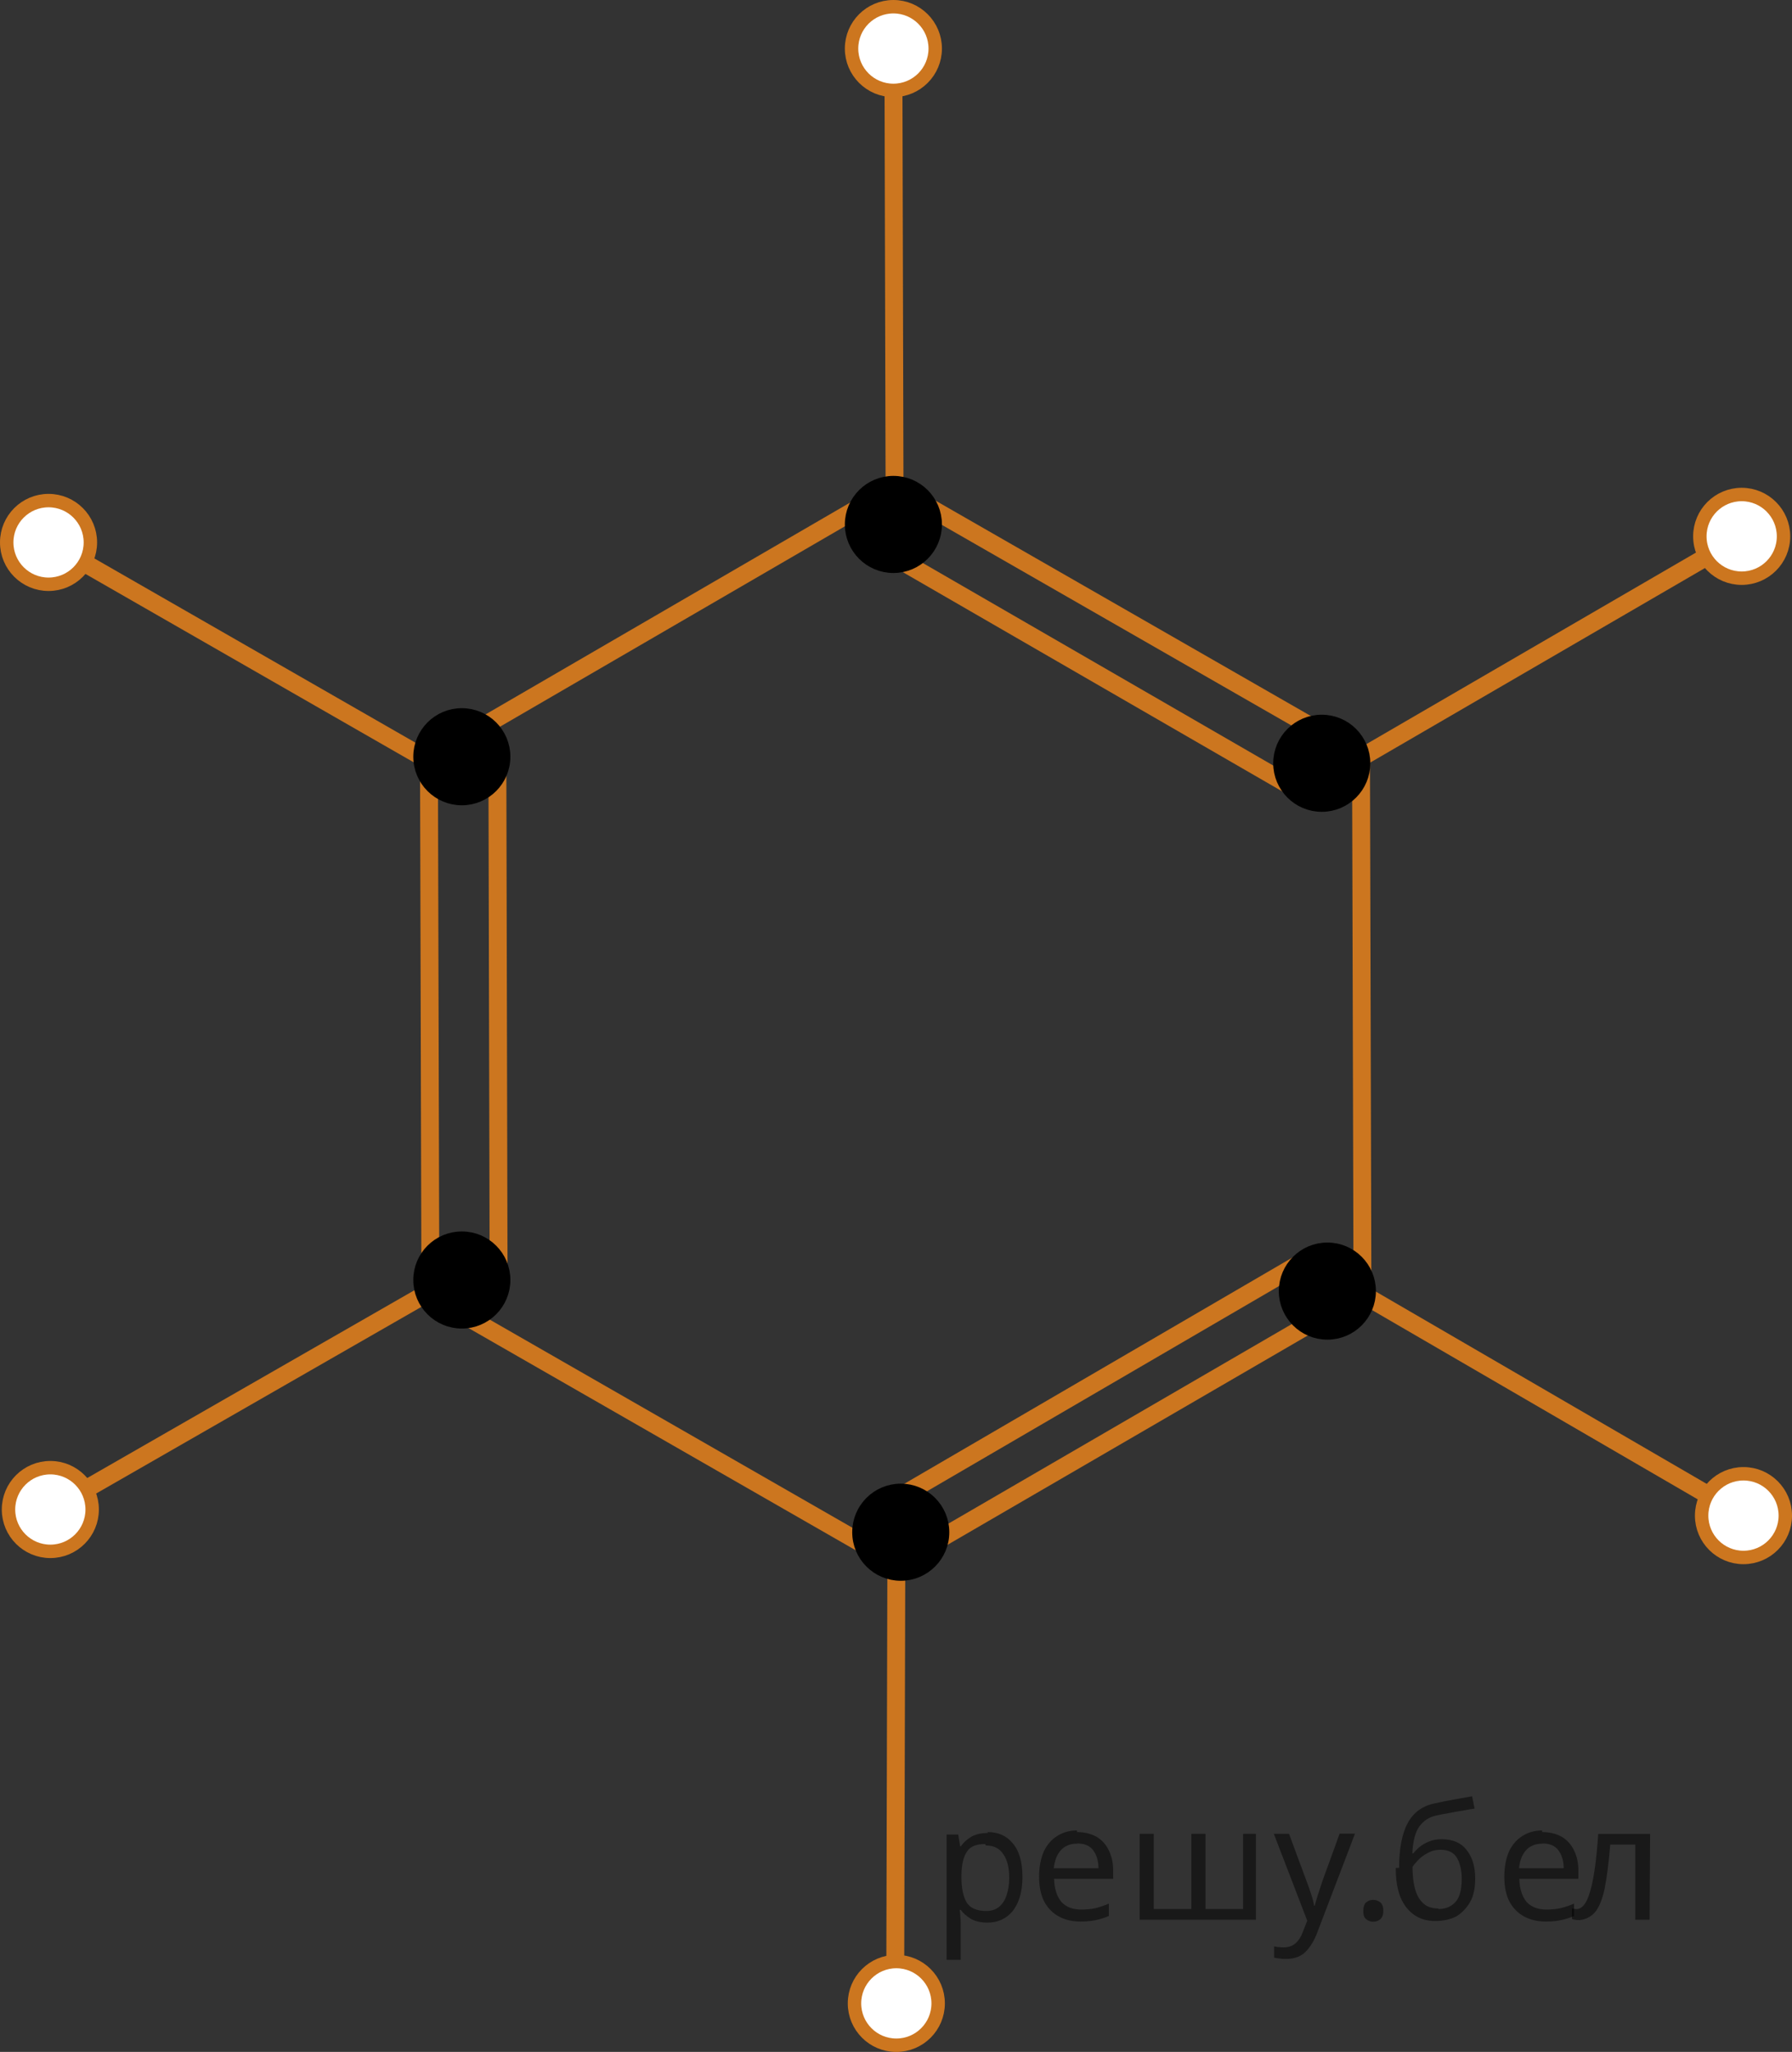 <?xml version="1.0" encoding="utf-8"?>
<!-- Generator: Adobe Illustrator 16.0.0, SVG Export Plug-In . SVG Version: 6.00 Build 0)  -->
<!DOCTYPE svg PUBLIC "-//W3C//DTD SVG 1.1//EN" "http://www.w3.org/Graphics/SVG/1.1/DTD/svg11.dtd">
<svg version="1.1" id="Слой_1" xmlns="http://www.w3.org/2000/svg" xmlns:xlink="http://www.w3.org/1999/xlink" x="0px" y="0px"
	 width="100.152px" height="114.65px" viewBox="163.407 66.935 100.152 114.65"
	 enable-background="new 163.407 66.935 100.152 114.65" xml:space="preserve">
<rect x="163.407" y="66.935" width="100.152" height="114.65" fill="#333333" stroke="none"/>
<path fill="none" stroke="#CC761F" stroke-miterlimit="10" d="M192.271,136.546"/>
<polygon fill="none" stroke="#CC761F" stroke-miterlimit="10" points="213.547,154.308 187.461,139.341 187.381,109.267 
	213.386,94.16 239.472,109.126 239.553,139.201 "/>
<line fill="none" stroke="#CC761F" stroke-miterlimit="10" x1="213.337" y1="98.021" x2="235.662" y2="110.919"/>
<line fill="none" stroke="#CC761F" stroke-miterlimit="10" x1="166.12" y1="97.243" x2="187.381" y2="109.442"/>
<line fill="none" stroke="#CC761F" stroke-miterlimit="10" x1="191.271" y1="137.546" x2="191.206" y2="110.035"/>
<line fill="none" stroke="#CC761F" stroke-miterlimit="10" x1="213.401" y1="94.16" x2="213.337" y2="69.648"/>
<line fill="none" stroke="#CC761F" stroke-miterlimit="10" x1="236.808" y1="137.095" x2="213.401" y2="150.737"/>
<line fill="none" stroke="#CC761F" stroke-miterlimit="10" x1="260.747" y1="96.903" x2="239.553" y2="109.217"/>
<line fill="none" stroke="#CC761F" stroke-miterlimit="10" x1="187.48" y1="139.079" x2="166.22" y2="151.278"/>
<line fill="none" stroke="#CC761F" stroke-miterlimit="10" x1="213.437" y1="178.874" x2="213.501" y2="154.362"/>
<line fill="none" stroke="#CC761F" stroke-miterlimit="10" x1="239.652" y1="139.303" x2="260.847" y2="151.618"/>
<circle stroke="#000000" stroke-width="0.75" stroke-miterlimit="10" cx="237.278" cy="109.582" r="2.338"/>
<circle stroke="#000000" stroke-width="0.75" stroke-miterlimit="10" cx="237.591" cy="139.074" r="2.338"/>
<circle stroke="#000000" stroke-width="0.75" stroke-miterlimit="10" cx="213.749" cy="152.547" r="2.338"/>
<circle stroke="#000000" stroke-width="0.75" stroke-miterlimit="10" cx="189.218" cy="138.454" r="2.338"/>
<circle stroke="#000000" stroke-width="0.75" stroke-miterlimit="10" cx="189.218" cy="109.217" r="2.338"/>
<circle stroke="#000000" stroke-width="0.75" stroke-miterlimit="10" cx="213.337" cy="96.238" r="2.338"/>
<circle fill="#FFFFFF" stroke="#CC761F" stroke-width="0.75" stroke-miterlimit="10" cx="260.747" cy="96.903" r="2.338"/>
<circle fill="#FFFFFF" stroke="#CC761F" stroke-width="0.75" stroke-miterlimit="10" cx="166.12" cy="97.243" r="2.338"/>
<circle fill="#FFFFFF" stroke="#CC761F" stroke-width="0.75" stroke-miterlimit="10" cx="260.847" cy="151.619" r="2.338"/>
<circle fill="#FFFFFF" stroke="#CC761F" stroke-width="0.75" stroke-miterlimit="10" cx="166.22" cy="151.278" r="2.338"/>
<circle fill="#FFFFFF" stroke="#CC761F" stroke-width="0.75" stroke-miterlimit="10" cx="213.501" cy="178.873" r="2.338"/>
<circle fill="#FFFFFF" stroke="#CC761F" stroke-width="0.75" stroke-miterlimit="10" cx="213.337" cy="69.648" r="2.338"/>
<g fill-opacity=".5"><path d="m218.6 169.3q0.89 0 1.4 0.62 0.55 0.62 0.55 1.9 0 1.2-0.55 1.9-0.54 0.64-1.4 0.64-0.56 0-0.93-0.21-0.36-0.22-0.57-0.5h-0.054q0.018 0.15 0.036 0.39t0.018 0.4v2h-0.79v-7h0.65l0.11 0.66h0.036q0.22-0.32 0.57-0.53t0.94-0.22zm-0.14 0.67q-0.74 0-1 0.41-0.3 0.41-0.32 1.3v0.15q0 0.89 0.29 1.4 0.3 0.48 1.1 0.48 0.44 0 0.72-0.24 0.29-0.24 0.42-0.66 0.14-0.42 0.14-0.96 0-0.83-0.32-1.3-0.32-0.5-0.98-0.5z"/><path d="m223.6 169.3q0.62 0 1.1 0.27 0.45 0.27 0.68 0.76 0.24 0.49 0.24 1.1v0.48h-3.3q0.018 0.82 0.41 1.3 0.4 0.42 1.1 0.42 0.46 0 0.81-0.081 0.36-0.09 0.74-0.25v0.69q-0.37 0.16-0.73 0.23-0.36 0.081-0.86 0.081-0.68 0-1.2-0.28-0.52-0.28-0.82-0.83-0.29-0.56-0.29-1.4 0-0.79 0.26-1.4 0.27-0.57 0.75-0.87 0.49-0.31 1.1-0.31zm-9e-3 0.65q-0.57 0-0.9 0.37-0.32 0.36-0.39 1h2.5q-9e-3 -0.61-0.29-0.99-0.28-0.39-0.88-0.39z"/><path d="m233.6 169.4v4.8h-6.5v-4.8h0.79v4.2h2.1v-4.2h0.79v4.2h2.1v-4.2z"/><path d="m234.6 169.4h0.85l1 2.7q0.14 0.36 0.24 0.69 0.11 0.32 0.16 0.62h0.036q0.054-0.22 0.17-0.58 0.12-0.37 0.24-0.74l0.98-2.7h0.86l-2.1 5.5q-0.25 0.68-0.66 1.1-0.4 0.4-1.1 0.4-0.22 0-0.38-0.027-0.16-0.018-0.28-0.045v-0.63q0.099 0.018 0.23 0.036 0.14 0.018 0.3 0.018 0.41 0 0.67-0.23 0.26-0.23 0.4-0.62l0.25-0.64z"/><path d="m239.6 173.7q0-0.33 0.16-0.47t0.39-0.14q0.23 0 0.4 0.14 0.17 0.14 0.17 0.47 0 0.32-0.17 0.47-0.16 0.14-0.4 0.14-0.22 0-0.39-0.14t-0.16-0.47z"/><path d="m241.6 171.3q0-1.6 0.48-2.5 0.48-0.89 1.5-1.1 0.58-0.13 1.1-0.22t1-0.18l0.14 0.69q-0.32 0.045-0.71 0.12-0.4 0.063-0.78 0.14-0.39 0.063-0.67 0.13-0.58 0.13-0.93 0.61-0.34 0.48-0.39 1.5h0.054q0.13-0.17 0.34-0.35 0.22-0.18 0.53-0.31 0.32-0.13 0.71-0.13 0.94 0 1.4 0.6 0.48 0.6 0.48 1.6 0 0.8-0.28 1.3t-0.77 0.81q-0.5 0.26-1.2 0.26-1 0-1.6-0.76t-0.59-2.2zm2.2 2.3q0.58 0 0.94-0.38t0.36-1.3q0-0.74-0.28-1.2-0.27-0.43-0.9-0.43-0.4 0-0.72 0.18-0.32 0.17-0.54 0.4t-0.31 0.38q0 0.44 0.063 0.86t0.22 0.75q0.16 0.32 0.44 0.52 0.29 0.19 0.72 0.19z"/><path d="m249.6 169.3q0.62 0 1.1 0.27 0.45 0.27 0.68 0.76 0.24 0.49 0.24 1.1v0.48h-3.3q0.018 0.82 0.41 1.3 0.4 0.42 1.1 0.42 0.46 0 0.81-0.081 0.36-0.09 0.74-0.25v0.69q-0.37 0.16-0.73 0.23-0.36 0.081-0.86 0.081-0.68 0-1.2-0.28-0.52-0.28-0.82-0.83-0.29-0.56-0.29-1.4 0-0.79 0.26-1.4 0.27-0.57 0.75-0.87 0.49-0.31 1.1-0.31zm-9e-3 0.65q-0.57 0-0.9 0.37-0.32 0.36-0.39 1h2.5q-9e-3 -0.61-0.29-0.99-0.28-0.39-0.88-0.39z"/><path d="m255.6 174.2h-0.8v-4.2h-1.4q-0.12 1.5-0.32 2.5-0.21 0.93-0.55 1.3t-0.86 0.42q-0.12 0-0.23-0.018-0.11-9e-3 -0.18-0.045v-0.59q0.054 0.018 0.12 0.027t0.13 9e-3q0.49 0 0.77-1 0.3-1 0.45-3.2h2.9z"/></g></svg>

<!--File created and owned by https://sdamgia.ru. Copying is prohibited. All rights reserved.-->
